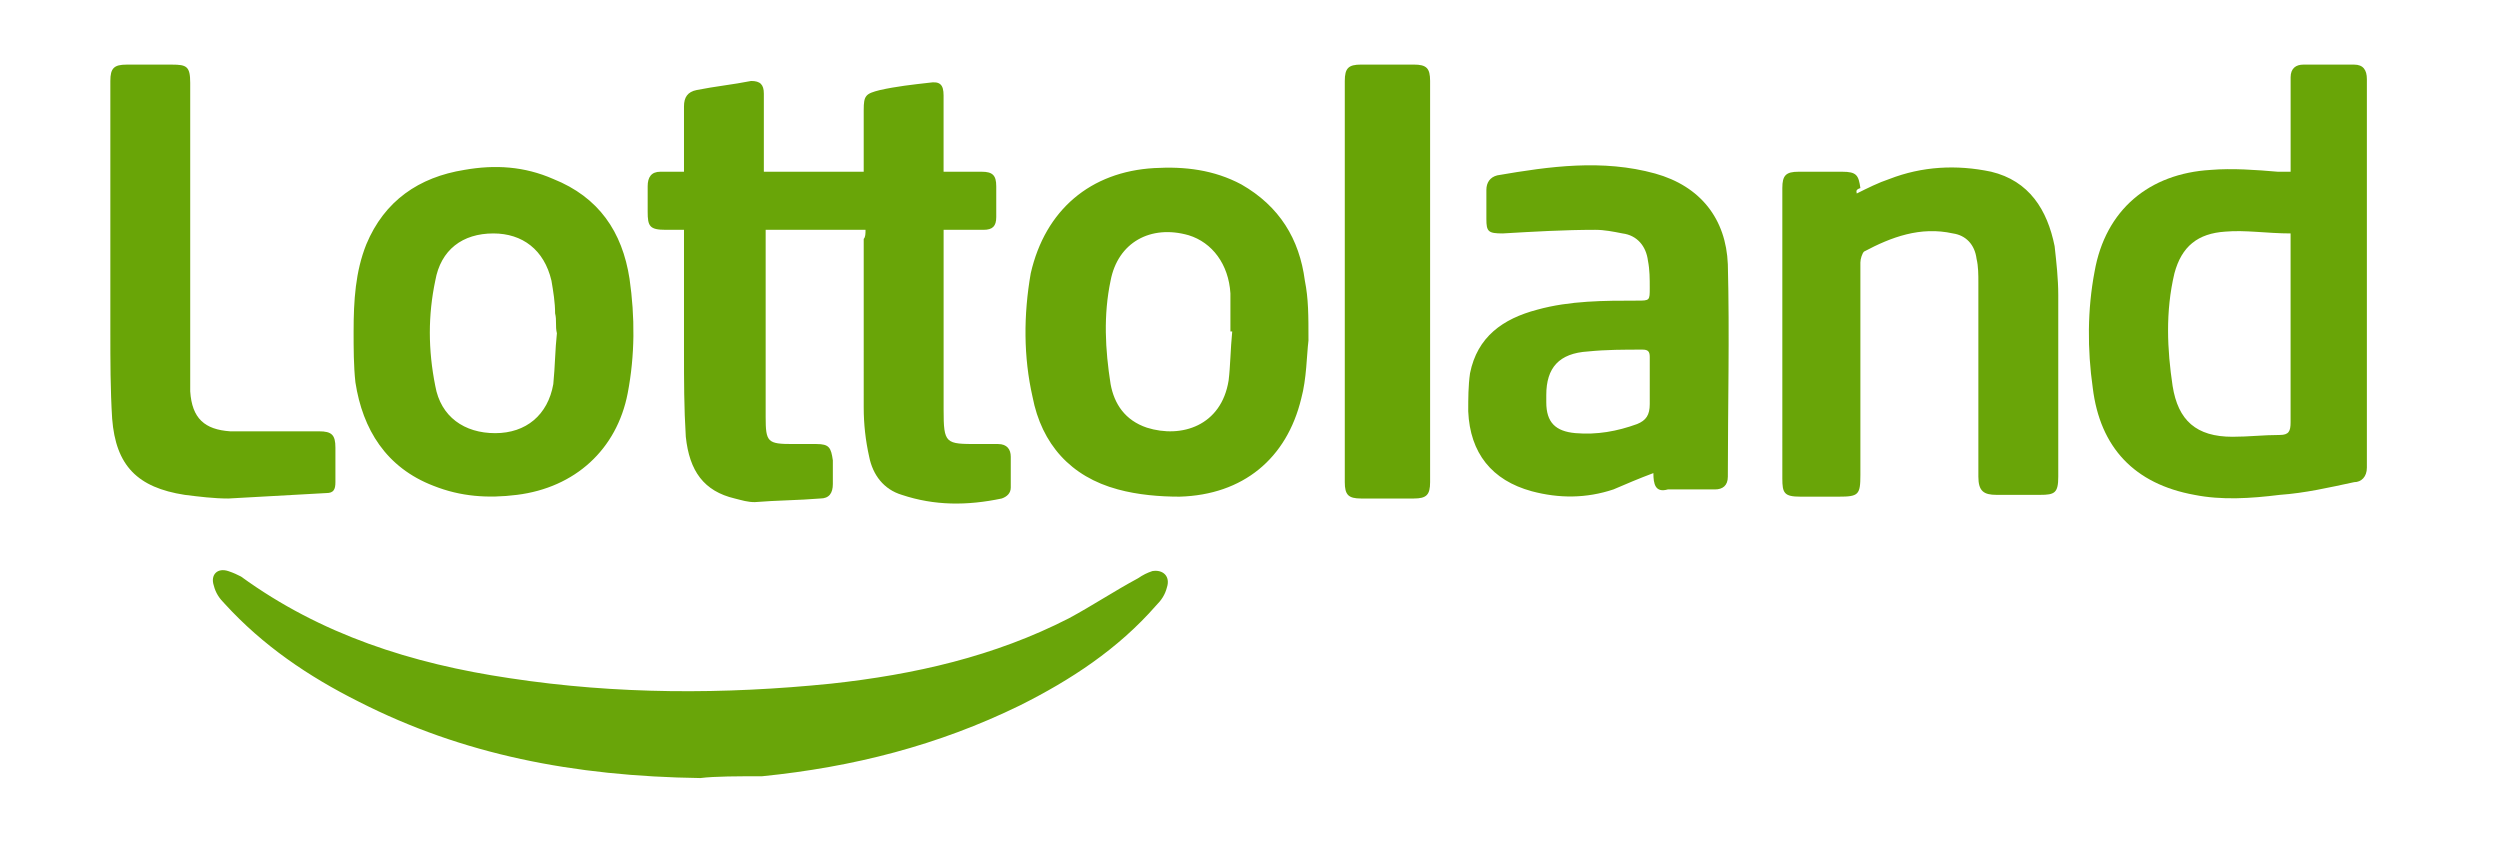 <svg xmlns="http://www.w3.org/2000/svg" width="72" height="25" fill="none" viewBox="0 0 72 25">
    <path fill="#69A508" d="M24.927 6.619h-2.876v5.385c0 .732.053.784.785.784h.68c.366 0 .418.105.47.47v.68c0 .262-.104.419-.366.419-.627.052-1.255.052-1.882.104-.21 0-.366-.052-.575-.104-.889-.21-1.307-.785-1.412-1.778-.052-.837-.052-1.62-.052-2.457V6.619h-.523c-.47 0-.523-.105-.523-.523v-.732c0-.261.105-.418.366-.418h.68v-.262-1.62c0-.262.104-.419.366-.471.523-.105 1.046-.157 1.568-.261.262 0 .366.104.366.366v2.248h2.876V3.168c0-.418.052-.47.47-.575.471-.105.942-.157 1.412-.21.314-.051.418.053.418.367v2.196h1.098c.314 0 .419.104.419.418v.889c0 .261-.105.366-.366.366h-1.15v5.176c0 .993.052.993.993.993h.575c.261 0 .366.157.366.366v.889c0 .157-.105.261-.261.314-.994.209-1.935.209-2.876-.105-.523-.157-.837-.575-.941-1.098-.105-.47-.157-.941-.157-1.412V6.88c.052-.052.052-.157.052-.261z"/>
    <path fill="#69A507" d="M65.97 4.946V2.593v-.366c0-.262.156-.366.365-.366H67.8c.262 0 .366.157.366.418v11.189c0 .261-.157.418-.366.418-.732.157-1.411.314-2.143.366-.837.104-1.673.157-2.458 0-1.725-.314-2.718-1.36-2.928-3.085-.156-1.098-.156-2.248.053-3.346.313-1.778 1.568-2.823 3.346-2.928.627-.052 1.307 0 1.934.053h.366zm0 1.777c-.68 0-1.308-.104-1.883-.052-.784.052-1.255.418-1.464 1.202-.261 1.098-.209 2.196-.052 3.242.157.993.68 1.464 1.725 1.464.47 0 .89-.052 1.36-.052.261 0 .313-.105.313-.366V7.978 6.723z"/>
    <path fill="#69A509" d="M20.17 22.408c-3.66-.052-6.85-.68-9.83-2.196-1.463-.732-2.77-1.62-3.868-2.823-.157-.157-.262-.314-.314-.523-.105-.314.105-.523.418-.418.157.052.262.104.366.157 2.3 1.672 4.915 2.509 7.738 2.927 3.085.47 6.17.47 9.254.157 2.405-.261 4.706-.784 6.85-1.882.679-.366 1.306-.784 1.986-1.15.157-.105.261-.157.418-.21.314-.052.523.158.419.471-.053.21-.157.366-.314.523-1.098 1.255-2.457 2.144-3.921 2.876-2.353 1.15-4.81 1.777-7.424 2.039-.68 0-1.36 0-1.778.052z"/>
    <path fill="#69A508" d="M53.474 5.573c.314-.157.628-.314.941-.418.941-.366 1.935-.419 2.928-.21 1.098.262 1.62 1.098 1.83 2.144.052.47.105.941.105 1.412v5.228c0 .47-.105.523-.523.523H57.5c-.366 0-.523-.105-.523-.523V8.135c0-.21 0-.47-.052-.68-.052-.418-.314-.68-.68-.732-.94-.209-1.777.105-2.562.523-.052.052-.104.21-.104.314v6.117c0 .575-.053.627-.628.627h-1.098c-.47 0-.522-.104-.522-.523V7.403 5.416c0-.366.104-.47.47-.47h1.255c.418 0 .47.104.523.47-.157.052-.105.105-.105.157zM47.618 13.625c-.418.156-.784.313-1.15.47-.785.262-1.569.262-2.353.053-1.15-.314-1.778-1.098-1.83-2.301 0-.366 0-.732.052-1.098.21-1.046.941-1.568 1.935-1.83.941-.261 1.934-.261 2.876-.261.365 0 .365 0 .365-.366 0-.262 0-.523-.052-.784-.052-.419-.313-.732-.732-.785-.261-.052-.523-.104-.784-.104-.889 0-1.778.052-2.666.104-.419 0-.471-.052-.471-.418v-.836c0-.21.105-.366.314-.419 1.516-.261 3.032-.47 4.548-.052 1.307.366 2.04 1.307 2.092 2.614.052 2.04 0 4.078 0 6.117 0 .262-.157.366-.366.366h-1.36c-.366.105-.418-.157-.418-.47zm-.105-2.51v-.837c0-.156-.052-.209-.209-.209-.523 0-1.045 0-1.568.053-.837.052-1.203.47-1.203 1.255v.209c0 .575.262.836.837.888.627.053 1.202-.052 1.778-.261.26-.105.365-.261.365-.575v-.523zM37.684 9.808c-.052.418-.052 1.098-.209 1.673-.418 1.725-1.673 2.771-3.503 2.823-.575 0-1.202-.052-1.777-.209-1.36-.366-2.196-1.307-2.458-2.666-.261-1.15-.261-2.353-.052-3.556.418-1.83 1.725-2.927 3.555-3.032.89-.052 1.726.052 2.51.47 1.098.628 1.673 1.57 1.83 2.772.104.522.104.993.104 1.725zm-2.196-.261h-.052V8.448c-.052-.837-.523-1.464-1.202-1.673-1.098-.314-2.04.209-2.249 1.307-.209.993-.156 1.986 0 2.98.105.575.419 1.045 1.046 1.255.994.313 2.144-.053 2.353-1.36.052-.418.052-.889.104-1.412zM10.184 9.547c0-.89.052-1.726.366-2.51.522-1.255 1.516-1.934 2.823-2.144.889-.156 1.725-.104 2.562.262 1.307.523 1.987 1.516 2.196 2.875.157 1.098.157 2.196-.053 3.294-.313 1.621-1.516 2.719-3.189 2.928-.836.105-1.62.052-2.405-.261-1.36-.523-2.039-1.621-2.248-2.98-.052-.471-.052-.994-.052-1.464zm5.855.052s-.052 0 0 0c-.052-.21 0-.366-.052-.575 0-.314-.052-.628-.105-.941-.209-.89-.836-1.36-1.673-1.36-.888 0-1.516.47-1.673 1.36-.209.993-.209 1.986 0 3.032.157.889.837 1.36 1.726 1.36.888 0 1.516-.523 1.673-1.412.052-.523.052-.994.104-1.464z"/>
    <path fill="#69A507" d="M3.178 6.932v-4.6c0-.367.104-.471.47-.471h1.307c.419 0 .523.052.523.523v8.887c.052.785.418 1.099 1.15 1.151H9.19c.366 0 .47.105.47.47v.994c0 .21-.051.314-.26.314l-2.824.157c-.418 0-.836-.053-1.255-.105-1.359-.21-1.986-.837-2.091-2.196-.052-.836-.052-1.673-.052-2.51V6.932z"/>
    <path fill="#68A406" d="M41.187 8.135v5.75c0 .367-.104.472-.47.472H39.2c-.366 0-.47-.105-.47-.471V2.33c0-.366.105-.47.47-.47h1.517c.366 0 .47.104.47.47v5.804z"/>
</svg>
